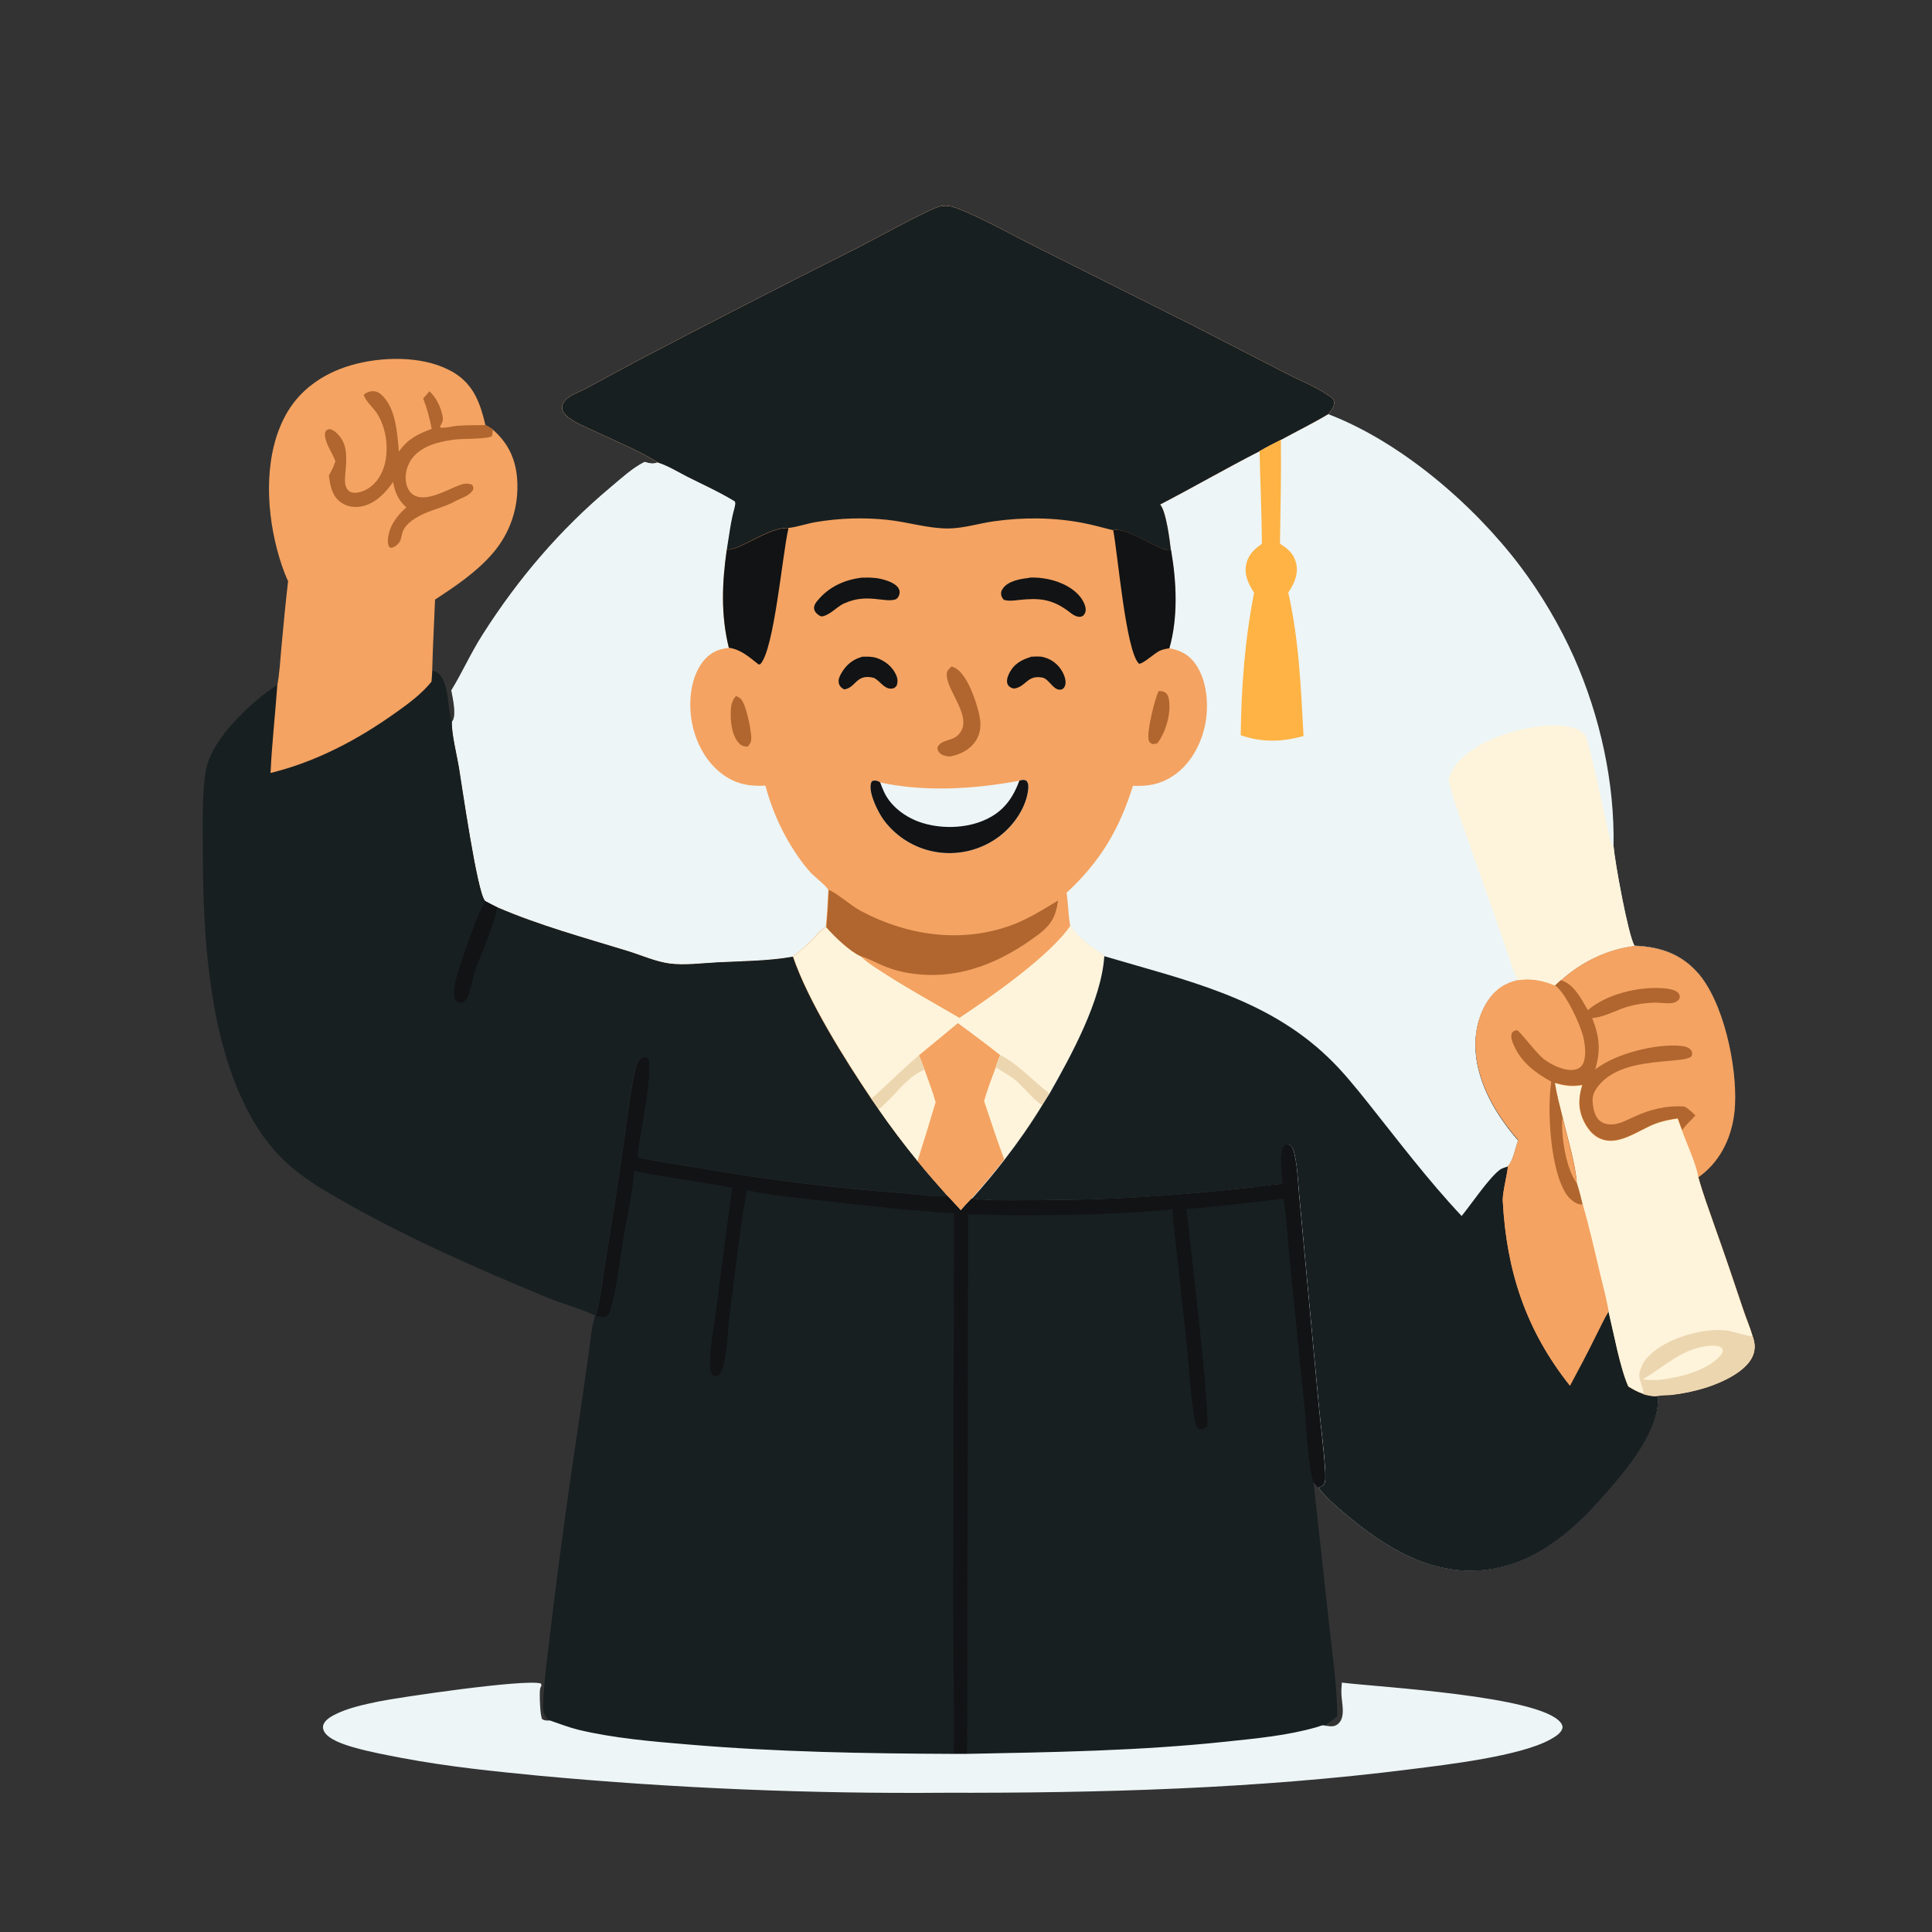<?xml version="1.0" encoding="UTF-8"?>
<svg id="Layer_1" xmlns="http://www.w3.org/2000/svg" version="1.1" viewBox="0 0 1024 1024">
  <rect x="0" y="0" width="1024" height="1024" fill="#333333" stroke="none"/>
  <!-- Generator: Adobe Illustrator 29.4.0, SVG Export Plug-In . SVG Version: 2.1.0 Build 152)  -->
  <defs>
    <style>
      .st0 {
        fill: #feb344;
      }

      .st1 {
        fill: #edf5f6;
      }

      .st2 {
        fill: #b0662e;
      }

      .st3 {
        fill: #ecd6b0;
      }

      .st4 {
        fill: #181f21;
      }

      .st5 {
        fill: #f4a362;
      }

      .st6 {
        fill: #fef4db;
      }

      .st7 {
        fill: #111314;
      }
    </style>
  </defs>
  <path class="st1" d="M348.7,245.2c-7.4-5.2-26.3-13.2-35.4-17.5-3.6-1.7-7.5-3.3-10.7-5.5-1.8-1.2-3.9-2.9-4.5-5.1-.4-1.3.1-2.9.8-4,.9-1.4,2.5-2.6,3.9-3.4,2.4-1.4,5.1-2.4,7.6-3.7l27.8-15c38.9-20.4,78-40.4,117.2-60.1,6.8-3.5,38-20.6,42.8-21.5,4-.8,6.9.1,10.6,1.6,14,5.7,27.7,13.6,41.2,20.3l81.7,40.9,50.2,25.8c7.6,3.9,16.6,7.4,23.4,12.4,1.1.8,1.8,1.6,1.8,3.1,0,2.4-1.7,4.3-3.1,6,38.6,14.8,76.9,47.8,101.6,80.4,11.2,14.8,21.1,31.6,28.7,48.6,13.8,31.2,21.6,66.3,20.9,100.4.6,7.7,7.6,46.4,11,52.3,13.1.5,24.1,4,33.1,13.8,14.2,15.5,21.3,50.1,20.2,70.7-.7,13.5-5.7,26.6-16.1,35.6-1.1.9-2.2,1.8-3.3,2.6,2.4,8.8,5.7,17.5,8.7,26.2,5.2,14.6,10.2,29.3,15.1,44,1.5,4.6,3.6,9.3,4.9,13.9,1.4,3.8,1.7,7.3-.1,11.1-3.9,8.1-16.4,13.6-24.5,16.2-6.1,1.9-12.3,3.2-18.6,3.9-2.2.2-4.7,0-6.9.5,1.2,18.8-17.1,39.9-29.1,53.5-17.6,20-38.4,37.3-66,39.1-29.4,1.9-54.7-15.8-75.7-34.3-3.3-2.9-6.6-6.1-9.2-9.6.9-.4,2.2-.9,2.8-1.7,1.2-1.5.9-4.9.8-6.8-.6-11.7-2.3-23.4-3.4-35l-7.1-76.1-3.4-36.6c-.6-6.8-.9-14.1-2.4-20.7-.6-2.5-.9-3.7-3.1-5-1,0-1.5-.2-2.2.8-2.9,3.9-1.1,15.3-.7,20.1-5.2.3-10.4,1.2-15.5,1.8-9.9,1.1-19.9,2.1-29.8,3-27.1,2.5-54.3,3.8-81.5,3.8-11.2.1-27.3.6-38.1-.8-2,2.1-3.9,4.2-5.8,6.3-2.3-2.7-4.8-5.2-7.2-7.8-5.3-6-10.7-12-15.7-18.3-7.3-8.9-14.2-18.1-20.7-27.5l-3.8-5.5c-13.9-20.7-33.5-51.8-41.5-75.3-13,2.3-26.9,2.4-40,3-8.1.4-17.5,1.7-25.5.6-7.3-1-14.9-4.4-22-6.6-23.1-7.1-47-13.6-69.2-23.2-2.1-.9-4.2-2.1-6.2-3.2-.1,0-.2-.2-.3-.3-4.1-4.8-12.2-61.1-13.8-70.8-1-6.3-4-18.2-3.7-24,.1-.2.3-.3.4-.5,2.1-3.3,0-12.3-.7-16.1,5.9-9.7,10.5-20.1,16.6-29.6,18.9-29.7,41.1-55.7,68.1-78.3,5.6-4.7,11.2-9.9,17.7-13.2,2.7.8,4.3,1.2,7,.3Z"/>
  <path class="st5" d="M348.7,245.2c-7.4-5.2-26.3-13.2-35.4-17.5-3.6-1.7-7.5-3.3-10.7-5.5-1.8-1.2-3.9-2.9-4.5-5.1-.4-1.3.1-2.9.8-4,.9-1.4,2.5-2.6,3.9-3.4,2.4-1.4,5.1-2.4,7.6-3.7l27.8-15c38.9-20.4,78-40.4,117.2-60.1,6.8-3.5,38-20.6,42.8-21.5,4-.8,6.9.1,10.6,1.6,14,5.7,27.7,13.6,41.2,20.3l81.7,40.9,50.2,25.8c7.6,3.9,16.6,7.4,23.4,12.4,1.1.8,1.8,1.6,1.8,3.1,0,2.4-1.7,4.3-3.1,6-8.2,4.9-16.8,9.1-25.2,13.7-3.7,1.9-7.5,3.7-11.1,5.9-17.8,9.1-35.1,19.1-52.8,28.3,3.2,3.6,5.1,19.1,5.7,24.2,2.9,16.7,3.8,35.6-.9,52,6.1,1.1,10.6,3.4,14.2,8.7,6.1,9.1,6.9,22,4.7,32.5-2.3,10.5-8.1,20.9-17.4,26.8-6.6,4.2-13,5.2-20.7,4.9-7.3,23.2-17.3,40.1-35.2,56.7.9,5.8.9,11.7,1.9,17.4,3.4,6.2,12.1,11.9,17.8,16-1.4,23.4-17.5,52.6-29,72.8l-3.9,6.2c-6.1,10-12.8,19.7-20,28.9-5.5,7-11.2,13.9-17.2,20.6-2,2.1-3.9,4.2-5.8,6.3-2.3-2.7-4.8-5.2-7.2-7.8-5.3-6-10.7-12-15.7-18.3-7.3-8.9-14.2-18.1-20.7-27.5l-3.8-5.5c-13.9-20.7-33.5-51.8-41.5-75.3-13,2.3-26.9,2.4-40,3-8.1.4-17.5,1.7-25.5.6-7.3-1-14.9-4.4-22-6.6-23.1-7.1-47-13.6-69.2-23.2-2.1-.9-4.2-2.1-6.2-3.2-.1,0-.2-.2-.3-.3-4.1-4.8-12.2-61.1-13.8-70.8-1-6.3-4-18.2-3.7-24,.1-.2,25.4,13.2,25.5,13,2.1-3.3-3.3-16.7-4.1-20.5,5.9-9.7,4.9-19.6,11-29.1,18.9-29.7,34.1-43.7,61.2-66.2,5.6-4.7,14-9.4,20.5-12.7,2.7.8-7.8-21-5.1-22Z"/>
  <path class="st4" d="M348.7,245.2c-7.4-5.2-26.3-13.2-35.4-17.5-3.6-1.7-7.5-3.3-10.7-5.5-1.8-1.2-3.9-2.9-4.5-5.1-.4-1.3.1-2.9.8-4,.9-1.4,2.5-2.6,3.9-3.4,2.4-1.4,5.1-2.4,7.6-3.7l27.8-15c38.9-20.4,78-40.4,117.2-60.1,6.8-3.5,38-20.6,42.8-21.5,4-.8,6.9.1,10.6,1.6,14,5.7,27.7,13.6,41.2,20.3l81.7,40.9,50.2,25.8c7.6,3.9,16.6,7.4,23.4,12.4,1.1.8,1.8,1.6,1.8,3.1,0,2.4-1.7,4.3-3.1,6-8.2,4.9-16.8,9.1-25.2,13.7-3.7,1.9-7.5,3.7-11.1,5.9-17.8,9.1-35.1,19.1-52.8,28.3,3.2,3.6,5.1,19.1,5.7,24.2-3.3.7-9.1-3-12.1-4.4-4-1.8-14.7-7.7-18.7-6.2-5.4-1.3-10.7-2.9-16.2-3.9-15.3-2.9-31.4-3-46.8-.8-8,1.1-15.9,3.7-24,3.8-10.8.1-21.8-3.5-32.7-4.6-12.5-1.3-25.2-.9-37.6,1.2-4.8.8-9.6,2.5-14.3,3.1h-.6c-10.7-.3-24.6,11.6-32.6,11.6,1.2-7.3,2-15.1,4.1-22.2.3-1.2.7-2.2.2-3.4-7.9-4.9-16.8-8.9-25.2-13.1-4.9-2.5-10.4-5.9-15.6-7.5Z"/>
  <path class="st1" d="M348.7,245.2c5.2,1.6,10.7,5,15.6,7.5,8.3,4.2,17.2,8.2,25.2,13.1.5,1.1,0,2.2-.2,3.4-2,7.1-2.9,14.9-4.1,22.2-2.5,17.6-3.2,34.6,1.1,52-5.4.5-9.7,2.4-13.3,6.7-6.4,7.8-7.9,19.5-6.8,29.2,1.3,11.5,6.7,23.3,16,30.5,7.2,5.6,14.4,7.1,23.5,6.6,4.1,15.9,12.3,32.4,22.9,44.9,3.1,3.7,7.6,6.5,10.4,10.2-.3,6.6-.7,13.3-1.3,19.9-3.3,1.7-6.4,6-9.2,8.6-2.6,2.5-5.4,4.8-8.3,7-13,2.3-26.9,2.4-40,3-8.1.4-17.5,1.7-25.5.6-7.3-1-14.9-4.4-22-6.6-23.1-7.1-47-13.6-69.2-23.2-2.1-.9-4.2-2.1-6.2-3.2-.1,0-.2-.2-.3-.3-4.1-4.8-12.2-61.1-13.8-70.8-1-6.3-4-18.2-3.7-24,.1-.2.3-.3.4-.5,2.1-3.3,0-12.3-.7-16.1,5.9-9.7,10.5-20.1,16.6-29.6,18.9-29.7,41.1-55.7,68.1-78.3,5.6-4.7,11.2-9.9,17.7-13.2,2.7.8,4.3,1.2,7,.3Z"/>
  <path class="st6" d="M567.4,490.6c3.4,6.2,12.1,11.9,17.8,16-1.4,23.4-17.5,52.6-29,72.8l-3.9,6.2c-6.1,10-12.8,19.7-20,28.9-5.5,7-11.2,13.9-17.2,20.6-2,2.1-3.9,4.2-5.8,6.3-2.3-2.7-4.8-5.2-7.2-7.8-5.3-6-10.7-12-15.7-18.3-7.3-8.9-14.2-18.1-20.7-27.5l-3.8-5.5c-13.9-20.7-33.5-51.8-41.5-75.3,2.9-2.2,5.6-4.5,8.3-7,2.8-2.6,5.9-6.8,9.2-8.6,4.3,4.9,12.3,12.6,18.1,15.3,3.9,3.8,9.1,6.9,13.6,9.8,12.7,8.2,25.9,15.3,38.9,23,16.6-11,48.3-33.1,58.9-49Z"/>
  <path class="st5" d="M487.1,559.3l20.6-17c7.6,5.5,15,11.1,22.4,16.9-.7,2-1.8,4.2-2.3,6.3l.4.3c3.2,2.5,7,4.2,10.1,6.8,4.9,4.2,8.6,9.5,13.9,13.1-6.1,10-12.8,19.7-20,28.9-5.5,7-11.2,13.9-17.2,20.6-2,2.1-3.9,4.2-5.8,6.3-2.3-2.7-4.8-5.2-7.2-7.8-5.3-6-10.7-12-15.7-18.3-7.3-8.9-14.2-18.1-20.7-27.5,8-6,14.3-17,24.4-21l-2.9-7.6Z"/>
  <path class="st6" d="M527.9,565.5l.4.3c3.2,2.5,7,4.2,10.1,6.8,4.9,4.2,8.6,9.5,13.9,13.1-6.1,10-12.8,19.7-20,28.9-3.8-10.2-7.3-20.7-10.7-31,1.7-6.1,4-12.2,6.3-18.1Z"/>
  <path class="st6" d="M465.6,587.9c8-6,14.3-17,24.4-21,2,5.7,4.3,11.5,5.9,17.3-3.1,10.4-6.3,20.9-9.6,31.2-7.3-8.9-14.2-18.1-20.7-27.5Z"/>
  <path class="st3" d="M461.8,582.4c8.6-7.6,16.5-15.7,25.3-23.1l2.9,7.6c-10.1,4-16.4,15-24.4,21l-3.8-5.5Z"/>
  <path class="st3" d="M530.1,559.2c9.5,4.6,17.6,14,26.1,20.3l-3.9,6.2c-5.3-3.6-9.1-8.9-13.9-13.1-3.1-2.7-6.9-4.4-10.1-6.8l-.4-.3c.5-2.1,1.5-4.3,2.3-6.3Z"/>
  <path class="st2" d="M439.1,471.6c.2,0,.3.1.5.2,4.4,1.9,11.4,8.2,16.6,11,24.2,12.9,52.4,17.2,78.7,8,9.5-3.3,17.4-8.4,25.9-13.5-1.1,8-3.4,12.6-9.9,17.6-19.7,15-42.3,24.7-67.5,21.1-6-.8-11.8-2.5-17.2-5-3.3-1.4-6.6-3.3-10.1-4.2-5.9-2.7-13.8-10.4-18.1-15.3.6-6.6,1-13.2,1.3-19.9Z"/>
  <path class="st7" d="M385.2,291.4c8,0,21.9-11.9,32.6-11.5v.6c-3.1,13.2-7.5,63.9-14.8,71.5l-.9.2c-5-3.9-9.2-7.9-15.8-8.9-4.3-17.4-3.6-34.4-1.1-52Z"/>
  <path class="st7" d="M589.9,281c4.1-1.5,14.8,4.4,18.7,6.2,3,1.4,8.8,5.1,12.1,4.4,2.9,16.7,3.8,35.6-.9,52-1.8.3-3.7.6-5.3,1.4-2.5,1.2-8.8,7-10.8,6.8-7-6.4-11.3-58.9-13.7-70.9Z"/>
  <path class="st1" d="M540.1,413.8c1.6-.4,2.2-.7,3.8-.1,1.2,1.4,1.2,2.5,1.1,4.3-.9,9.8-7.6,19.4-15.2,25.2-9.2,7-20.8,10.1-32.2,8.6-11.5-1.5-22-7.6-29-16.9-3.1-4.1-8.3-14.5-7-19.6.2-.7.3-.8.6-1.3,1.2-.4,1.9-.4,3.1,0,.5.2.7.4,1.2.7,23.8,5.2,50,3.5,73.8-.9Z"/>
  <path class="st7" d="M540.1,413.8c1.6-.4,2.2-.7,3.8-.1,1.2,1.4,1.2,2.5,1.1,4.3-.9,9.8-7.6,19.4-15.2,25.2-9.2,7-20.8,10.1-32.2,8.6-11.5-1.5-22-7.6-29-16.9-3.1-4.1-8.3-14.5-7-19.6.2-.7.3-.8.6-1.3,1.2-.4,1.9-.4,3.1,0,.5.2.7.4,1.2.7.6,1.7,1.3,3.3,2,4.9,3.4,7.5,10.8,13.1,18.4,15.9,10.9,4,25,3.8,35.5-1.1,9.4-4.3,14.3-11.1,17.9-20.6Z"/>
  <path class="st2" d="M504.5,353.3c.9.3,1.7.6,2.4,1.1,6.1,4,10.6,17.5,12.1,24.3,1.1,5,1,9.8-2,14.2-3.3,4.8-8.2,7-13.6,8.1-1.9-.2-4.1-.5-5.5-2.1-1-1.1-1-1.5-1-2.9,2.2-4.2,7.7-3.1,11-6.5,8.7-8.8-6.5-23.4-6.1-32.2,0-1.9,1.3-2.9,2.6-4.1Z"/>
  <path class="st7" d="M545.3,306.2c3.3-.3,7.1.1,10.4.8,6.7,1.4,14.3,5,18,11,1,1.7,2.3,4.6,1.5,6.6-.4,1.1-1,1.9-2.1,2.2-2.7.7-5.3-1.7-7.3-3.2-8.8-6.3-15.4-6.7-25.8-5.6-2.6.3-5.4.7-8-.1-.6-.8-1.1-1.4-1.3-2.4-.3-1.4,0-2.4.8-3.5,2.7-4.1,9.4-5.2,13.9-5.7Z"/>
  <path class="st7" d="M457.5,306.2c2.6-.2,5.2,0,7.7.3,3.4.6,9.3,2.2,11.1,5.4.6,1.1.7,2.2.3,3.4-.3.9-1,2.1-2,2.4-5.8,1.9-15.2-3.4-27.1,2.1l-.7.3c-3.7,2-6.6,5.5-10.8,6.6-.7,0-1.2-.1-1.8-.5-1.3-.8-2.5-2-2.7-3.6-.2-1.7.9-3.3,2-4.5,6.1-7.3,14.5-11,23.9-12Z"/>
  <path class="st7" d="M546.3,348.1c2.3-.1,4.9-.4,7.1.3,4.1,1.1,7.5,3.8,9.6,7.5,1.2,2.1,2.5,5.6,1.3,8-.4.7-.8,1.2-1.6,1.5-3.8,1.1-6.1-4.3-9-5.8-.3-.2-.6-.3-.9-.4-8.1-1.7-8.7,4.2-14.5,5.6-1.1.3-1.7,0-2.7-.5-1-.5-1.6-1.5-1.8-2.5-.3-1.8.5-3.9,1.4-5.5,2.5-4.6,6.3-6.6,11.1-8.1Z"/>
  <path class="st7" d="M456.7,348.1c2.7-.1,5.2-.2,7.8.6,4.4,1.4,8.3,4.5,10.3,8.7,1,2.1,1.2,3.9.4,6.1-.6.6-.9,1.1-1.7,1.3-4.3,1.2-6.6-3.4-9.9-5.3-.1,0-.3-.1-.4-.2-9.6-2.5-9.4,5.3-15.8,6.1-1.5-.9-2.4-1.6-2.8-3.3-.5-1.8.5-3.9,1.4-5.4,2.5-4.3,6-7.2,10.7-8.5Z"/>
  <path class="st2" d="M614.1,366.3c1.2,0,2.4,0,3.4.7,1.4.9,1.9,2.5,2.1,4.1,1.1,7.4-1.8,17.1-6.2,22.9l-2.4.4c-1.1-.5-1.6-.6-2.1-1.9-1.4-3.8,3.2-22.4,5.2-26.2Z"/>
  <path class="st2" d="M390,368.9c.9.3,1.7.7,2.5,1.4,3,2.7,5.6,16.5,5.7,20.7,0,2.2-.5,3.2-2,4.8-1.7-.2-3-.4-4.3-1.7-3.6-3.5-4.5-9.9-4.6-14.7,0-3.8,0-7.5,2.7-10.4Z"/>
  <path class="st4" d="M866.3,501.3c13.1.5,24.1,4,33.1,13.8,14.2,15.5,21.3,50.1,20.2,70.7-.7,13.5-5.7,26.6-16.1,35.6-1.1.9-2.2,1.8-3.3,2.6,2.4,8.8,5.7,17.5,8.7,26.2,5.2,14.6,10.2,29.3,15.1,44,1.5,4.6,3.6,9.3,4.9,13.9,1.4,3.8,1.7,7.3-.1,11.1-3.9,8.1-16.4,13.6-24.5,16.2-6.1,1.9-12.3,3.2-18.6,3.9-2.2.2-4.7,0-6.9.5,1.2,18.8-17.1,39.9-29.1,53.5-17.6,20-38.4,37.3-66,39.1-29.4,1.9-54.7-15.8-75.7-34.3-3.3-2.9-6.6-6.1-9.2-9.6.9-.4,2.2-.9,2.8-1.7,1.2-1.5.9-4.9.8-6.8-.6-11.7-2.3-23.4-3.4-35l-7.1-76.1-3.4-36.6c-.6-6.8-.9-14.1-2.4-20.7-.6-2.5-.9-3.7-3.1-5-1,0-1.5-.2-2.2.8-2.9,3.9-1.1,15.3-.7,20.1-5.2.3-10.4,1.2-15.5,1.8-9.9,1.1-19.9,2.1-29.8,3-27.1,2.5-54.3,3.8-81.5,3.8-11.2.1-27.3.6-38.1-.8,6-6.7,11.7-13.5,17.2-20.6,7.2-9.3,13.9-18.9,20-28.9l3.9-6.2c11.5-20.2,27.5-49.5,29-72.8,42.5,12.6,85.2,21.7,118.4,53.4,7.9,7.5,14.7,16,21.5,24.5,16,20.1,31.9,41.1,49.5,59.8,5.2-6.4,14.3-19.9,20-24.3,1.2-1,2.9-1.4,4.3-1.9l.4-.2c2.6-3.1,3.9-9.8,5.2-13.6-9.7-11.3-18-24.3-21.3-39-2.6-11.7-1.5-24.4,5.1-34.6,3.9-6,9.2-9.6,16.1-11.1,6.7-1.2,13.4.3,19.6,2.8l3.2-2.9c10.9-9.8,24.4-16.4,39-18.2Z"/>
  <path class="st5" d="M866.3,501.3c13.1.5,24.1,4,33.1,13.8,14.2,15.5,21.3,50.1,20.2,70.7-.7,13.5-5.7,26.6-16.1,35.6-1.1.9-2.2,1.8-3.3,2.6,2.4,8.8,5.7,17.5,8.7,26.2,5.2,14.6,10.2,29.3,15.1,44,1.5,4.6,3.6,9.3,4.9,13.9,1.4,3.8,1.7,7.3-.1,11.1-3.9,8.1-16.4,13.6-24.5,16.2-6.1,1.9-12.3,3.2-18.6,3.9-2.2.2-4.7,0-6.9.5-2.6.4-5.1-.2-7.6-.9-3-1-5.5-2.4-8.1-4-4.4-9.9-7.8-28.6-10.5-39.8-2.6,4.2-4.7,9-7,13.4-4.3,8.8-8.9,17.4-13.5,26-23.3-29.3-33.6-60.6-35.6-97.8-.3-4.6,3.1-16.8,2.6-18.6l.4-.2c2.6-3.1,3.9-9.8,5.2-13.6-9.7-11.3-18-24.3-21.3-39-2.6-11.7-1.5-24.4,5.1-34.6,3.9-6,9.2-9.6,16.1-11.1,6.7-1.2,13.4.3,19.6,2.8l3.2-2.9c10.9-9.8,24.4-16.4,39-18.2Z"/>
  <path class="st6" d="M824,574.1c4.6,1.2,8.2,2,12.9,1.3.6,0,1.2-.1,1.7-.2-2.2,7.1-2.3,13.4,1.3,20.1,2.2,4.1,5.3,7.6,9.9,8.9,9,2.6,18.9-5.1,27-8.3,4.1-1.6,8-2.4,12.4-3l2.3,6.3c2.1,6,8.1,19.2,8.6,24.7,2.4,8.8,5.7,17.5,8.7,26.2,5.2,14.6,10.2,29.3,15.1,44,1.5,4.6,3.6,9.3,4.9,13.9,1.4,3.8,1.7,7.3-.1,11.1-3.9,8.1-16.4,13.6-24.5,16.2-6.1,1.9-12.3,3.2-18.6,3.9-2.2.2-4.7,0-6.9.5-2.6.4-5.1-.2-7.6-.9-3-1-5.5-2.4-8.1-4-4.4-9.9-7.8-28.6-10.5-39.8-1.4-7.2-3.3-14.5-5-21.7-2.8-11.6-5.5-23.3-8.7-34.8-.9-3.9-1.9-7.7-3.1-11.5-.5-9.4-5.2-24.9-7.5-34.7-1.6-6-3.1-12.1-4.1-18.2Z"/>
  <path class="st3" d="M871.1,738.9c0-3.7-3-8.3-2.1-11.5,0-.2.1-.4.2-.6.6-2,1.3-3.8,2.5-5.5,8.3-11.3,30.2-17.8,43.6-16.1,3,.4,11.9,3.3,13.5,3,1.4,3.8,1.7,7.3-.1,11.1-3.9,8.1-16.4,13.6-24.5,16.2-6.1,1.9-12.3,3.2-18.6,3.9-2.2.2-4.7,0-6.9.5-2.6.4-5.1-.2-7.6-.9Z"/>
  <path class="st6" d="M906.3,713.2c1.6,0,3.9,0,5.4.7,1,.5,1.1.9,1.5,1.9-.2.8-.4,1.4-.9,2.1-6.9,8.7-22.6,12.3-33.1,13.5-2.9.1-5.7,0-8.5-.3,11.9-7,21.2-16.8,35.7-17.8Z"/>
  <path class="st5" d="M804.6,519.5c6.7-1.2,13.4.3,19.6,2.8,5.8,3.8,13.9,21.4,15.3,28.4.8,4,1.5,10.2-.7,13.8-.8,1.4-2.2,2.2-3.8,2.5-5.2,1-12.3-2.3-16.3-5.3-4.7-3.5-12.4-14.5-14.6-15.6-1.3.3-1.5.4-2.6,1.3-.9,2.4,0,4.6,1,6.8,4,9.2,11.3,14.4,19.8,19.2-2.4,15.2-.5,47.6,8.3,60.1,1.6,2.3,4.5,4.7,7.3,5,.4,0,.6,0,1-.1,3.3,11.5,6,23.2,8.7,34.8,1.7,7.2,3.7,14.4,5,21.7-2.6,4.2-4.7,9-7,13.4-4.3,8.8-8.9,17.4-13.5,26-23.3-29.3-33.6-60.6-35.6-97.8-.3-4.6,3.1-16.8,2.6-18.6l.4-.2c2.6-3.1,3.9-9.8,5.2-13.6-9.7-11.3-18-24.3-21.3-39-2.6-11.7-1.5-24.4,5.1-34.6,3.9-6,9.2-9.6,16.1-11.1Z"/>
  <path class="st2" d="M827.3,519.5c7,2.1,10.8,10,14.3,15.9,10.2-8.7,27-12.6,40.2-11.6,2.3.2,6.3.7,7.9,2.7.8,1.1.7,1.6.4,2.9-1.2,1.5-2.4,2.1-4.3,2.3-2.5.2-5.1-.2-7.6-.3-4.9,0-10.1.7-14.9,2-6,1.6-11.7,5.1-17.8,6-.5,0-1.1.2-1.6.2,3.9,10.1,4.6,16.9,1.6,27.2,10.8-8.4,32.5-13.9,45.9-12.4,1.9.2,3.9.8,5,2.4.7,1,.5,1.9.2,3-4.3,4.5-35.5-.4-48.7,14.9-2.3,2.6-4,5.4-3.8,8.9.2,3.5,1,8.1,3.8,10.4,2.1,1.8,4.9,2.2,7.6,1.9,3.6-.5,7.2-2.4,10.4-3.9,8.7-4,17.3-6.2,27-5.5,2.2,1.4,3.9,2.9,5.7,4.7-2.2,2.5-4.8,4.7-6.7,7.4,0,.1-.2.3-.3.4l-2.3-6.3c-4.3.6-8.3,1.4-12.4,3-8.1,3.2-18.1,10.9-27,8.3-4.6-1.3-7.7-4.8-9.9-8.9-3.6-6.8-3.5-13-1.3-20.1-.6,0-1.2.2-1.7.2-4.8.6-8.4-.1-12.9-1.3,1,6.1,2.6,12.2,4.1,18.2,2.3,9.8,7,25.4,7.5,34.7,1.2,3.8,2.2,7.6,3.1,11.5-.4,0-.5.2-1,.1-2.8-.3-5.7-2.8-7.3-5-8.8-12.5-10.6-44.9-8.3-60.1-8.5-4.8-15.7-10-19.8-19.2-1-2.2-1.9-4.4-1-6.8,1-.9,1.2-1,2.6-1.3,2.2,1.1,10,12.1,14.6,15.6,4.1,3,11.1,6.4,16.3,5.3,1.5-.3,2.9-1.2,3.8-2.5,2.2-3.6,1.5-9.8.7-13.8-1.4-7-9.6-24.6-15.3-28.4l3.2-2.9Z"/>
  <path class="st5" d="M828.1,592.3c2.3,9.8,7,25.4,7.5,34.7-5.7-7.9-8.3-25.1-7.5-34.7Z"/>
  <path class="st6" d="M767.8,413.1c2.1-7.7,8.4-13.1,15-17.2,12.1-7.7,36.1-13.9,50.1-10.4,2.6.7,5.9,2,7.4,4.4,2,3.1,10,41.7,11.7,48.8.7,2.7,1.2,7.4,2.8,9.6.1.2.3.4.5.6.6,7.7,7.6,46.4,11,52.3-14.6,1.9-28,8.4-39,18.2l-3.2,2.9c-6.2-2.6-12.9-4-19.6-2.8-2.3-4-3.5-8.8-5-13.2l-7.9-22.7-15.5-43.9c-3-8.8-6.5-17.6-8.3-26.7Z"/>
  <path class="st0" d="M667.8,239c3.6-2.1,7.4-4,11.1-5.9.2,18.4-.2,36.7-.5,55.1,4.2,2.6,7.5,5.4,8.6,10.5,1.3,5.8-1.1,10.7-4.2,15.4,5.7,25,6.7,50.5,8.1,76-11.5,3.2-21.9,3.5-33.3-.4.3-25.3,2.2-50.6,7.1-75.5-3-4.8-5.5-9.6-4.1-15.5,1.1-4.7,4.3-7.8,8.2-10.4,0-16.4-.9-32.8-1.2-49.3Z"/>
  <path class="st4" d="M315.6,697.4c2.3-5,3.8-19.5,4.8-25.6,3.7-22.1,7.1-44.3,10.3-66.4,1.7-11.5,3.5-28.2,6.3-39.1.6-2.3,1.2-4.5,3.4-5.8,1.3-.2,1.9-.3,3.1.3,3.4,5.7-4.7,42.9-5.4,52v.7c10.9,2.4,22.3,3.9,33.4,5.8,36,6.2,72.3,10.7,108.7,13.3,6.3.5,15.9,2.3,21.8,1.2,2.4,2.6,4.9,5.1,7.2,7.8,1.9-2.1,3.8-4.3,5.8-6.3,10.8,1.4,26.9.9,38.1.8,27.2,0,54.4-1.4,81.5-3.8,9.9-.9,19.9-1.9,29.8-3,5.2-.6,10.4-1.5,15.5-1.8-.4-4.8-2.3-16.2.7-20.1.7-.9,1.2-.8,2.2-.8,2.2,1.3,2.5,2.5,3.1,5,1.6,6.6,1.8,13.9,2.4,20.7l3.4,36.6,7.1,76.1c1.1,11.6,2.7,23.3,3.4,35,.1,1.9.4,5.3-.8,6.8-.6.8-2,1.3-2.8,1.7l-2.4-2.9,8.4,76.6c1.7,15.6,4.1,31.7,4.2,47.4-2.1,2.2-4.6,3.1-6.7,5.1-1.4-.7-3,.3-4.5.7-15.5,4.5-32.1,6-48.1,7.7-45.8,4.9-91.7,5.6-137.7,6.5h-6.6c-47-.2-94.1-1-141-5-19.2-1.7-39.3-3.3-58.1-7.8-5.2-1.3-9.9-3.1-15-4.9-1-.9-1.7-1.8-2.4-3-.9-1.7-.9-3.3-.9-5.2.6-14.4,2.8-29,4.4-43.3,4.3-35.7,9.2-71.3,14.6-106.8l5.2-36.2c.9-6.4,1.4-13.5,3.3-19.6l-.2-.2Z"/>
  <path class="st4" d="M336.2,620.9c17.3,3.5,34.7,5.6,52,8.9-3,21.6-5.8,43.2-8.5,64.8-1.2,9.3-3.3,19.5-3.3,28.9,0,1.8.1,3.9,1.3,5.4.5.7.9.6,1.7.9,1.5-.5,2.2-1,2.9-2.4,3.2-6.5,3.3-21.5,4.4-29.4,2.8-22,5.3-45.2,9.2-66.9,13.6,3,27.8,4.1,41.6,5.7,22.6,2.6,45.5,5.1,68.2,6.5l-.4,208.1c0,26.1.6,52.2.3,78.4-47-.2-94.1-1-141-5-19.2-1.7-39.3-3.3-58.1-7.8-5.2-1.3-9.9-3.1-15-4.9-1-.9-1.7-1.8-2.4-3-.9-1.7-.9-3.3-.9-5.2.6-14.4,2.8-29,4.4-43.3,4.3-35.7,9.2-71.3,14.6-106.8l5.2-36.2c.9-6.4,1.4-13.5,3.3-19.6,2,.4,3.8,1,5.8.4,1.5-1.3,1.8-2.6,2.3-4.5,3.4-12.4,4.8-26,6.9-38.8,1.9-11.1,4.6-22.6,5.4-33.8Z"/>
  <path class="st7" d="M315.6,697.4c2.3-5,3.8-19.5,4.8-25.6,3.7-22.1,7.1-44.3,10.3-66.4,1.7-11.5,3.5-28.2,6.3-39.1.6-2.3,1.2-4.5,3.4-5.8,1.3-.2,1.9-.3,3.1.3,3.4,5.7-4.7,42.9-5.4,52v.7c10.9,2.4,22.3,3.9,33.4,5.8,36,6.2,72.3,10.7,108.7,13.3,6.3.5,15.9,2.3,21.8,1.2,2.4,2.6,4.9,5.1,7.2,7.8,1.9-2.1,3.8-4.3,5.8-6.3,10.8,1.4,26.9.9,38.1.8,27.2,0,54.4-1.4,81.5-3.8,9.9-.9,19.9-1.9,29.8-3,5.2-.6,10.4-1.5,15.5-1.8-.4-4.8-2.3-16.2.7-20.1.7-.9,1.2-.8,2.2-.8,2.2,1.3,2.5,2.5,3.1,5,1.6,6.6,1.8,13.9,2.4,20.7l3.4,36.6,7.1,76.1c1.1,11.6,2.7,23.3,3.4,35,.1,1.9.4,5.3-.8,6.8-.6.8-2,1.3-2.8,1.7l-2.4-2.9c-2.9-8.1-3.7-28.5-4.6-37.9l-7.9-78.6c-1.2-11.2-1.6-22.8-3.4-33.8-17.1,2-34.3,4.2-51.5,5.5,1.3,12,13,110.7,11,115.2-.9.9-1.8,1.6-3.1,1.6-1.4,0-1.8-.6-2.6-1.5-2.9-11.2-3.8-31.3-5.1-43.5l-5-46.4c-.9-8.3-2.2-16.8-2.6-25.2-28.3,2.7-56.6,3.2-85,3.1-7.8,0-15.6-.5-23.3-.5l-.5,283.4c0,.9,0,1.8-.5,2.5h-6.6c.3-26.1-.3-52.2-.3-78.4l.4-208.1c-22.7-1.3-45.6-3.8-68.2-6.5-13.8-1.6-28.1-2.7-41.6-5.7-3.9,21.7-6.3,44.9-9.2,66.9-1,7.9-1.2,22.9-4.4,29.4-.7,1.4-1.4,2-2.9,2.4-.8-.2-1.1-.2-1.7-.9-1.1-1.5-1.3-3.5-1.3-5.4,0-9.4,2.1-19.5,3.3-28.9,2.7-21.6,5.5-43.2,8.5-64.8-17.3-3.2-34.7-5.4-52-8.9-.8,11.2-3.5,22.7-5.4,33.8-2.1,12.7-3.5,26.3-6.9,38.8-.5,1.9-.8,3.2-2.3,4.5-2,.6-3.8,0-5.8-.4l-.2-.2Z"/>
  <path class="st4" d="M152.6,307.9c-2.5-5.5-4.4-11.4-5.9-17.2-5.9-22.7-6.7-51.4,5.6-72.3,8.1-13.6,21.5-21.8,36.6-25.6,16.1-4,37.4-4.1,52,4.9,10.4,6.5,13.7,16.3,16.4,27.6,1.3.7,2.6,1.4,3.8,2.3,8.1,7,12.2,15.5,13,26.1,1.1,14.8-3.5,28.8-13.3,40-8.5,9.7-19.5,17.1-30.2,24.1-.5,12.5-1.2,25-1.5,37.5,2.6.8,4.1,1.9,5.4,4.4,3.6,6.8,2.7,15.6,5,22.9-.3,5.8,2.6,17.7,3.7,24,1.6,9.6,9.6,66,13.8,70.8,0,.1.2.2.3.3,2.1,1.1,4.1,2.2,6.2,3.2,22.2,9.6,46.1,16.1,69.2,23.2,7.1,2.2,14.7,5.6,22,6.6,8.1,1.1,17.4-.2,25.5-.6,13.1-.7,27.1-.7,40-3,7.9,23.5,27.5,54.7,41.5,75.3l3.8,5.5c6.5,9.4,13.5,18.6,20.7,27.5,5,6.3,10.4,12.3,15.7,18.3-5.9,1.2-15.5-.7-21.8-1.2-36.4-2.7-72.7-7.1-108.7-13.3-11.1-1.9-22.5-3.4-33.5-5.8v-.7c.7-9.1,8.9-46.2,5.5-52-1.2-.6-1.8-.5-3.1-.3-2.2,1.3-2.8,3.5-3.4,5.8-2.9,10.9-4.6,27.6-6.3,39.1-3.2,22.2-6.6,44.3-10.3,66.4-1,6.1-2.5,20.6-4.8,25.6-8.1-3.9-17.4-6.2-25.8-9.7-34.9-14.5-70.1-29.8-103-48.2-10.3-5.8-21-11.7-30.2-19.1-7-5.7-13.1-12.3-18.2-19.8-27.8-41.2-30.9-104.1-30.8-152.3,0-11.9-.5-29.5,1.8-40.8,3.4-16.4,23.9-35.4,37.6-44.4,1.2-6.4,1.5-12.9,2.1-19.4,1.1-11.9,2.2-23.8,3.6-35.7Z"/>
  <path class="st5" d="M152.6,307.9c-2.5-5.5-4.4-11.4-5.9-17.2-5.9-22.7-6.7-51.4,5.6-72.3,8.1-13.6,21.5-21.8,36.6-25.6,16.1-4,37.4-4.1,52,4.9,10.4,6.5,13.7,16.3,16.4,27.6,1.3.7,2.6,1.4,3.8,2.3,8.1,7,12.2,15.5,13,26.1,1.1,14.8-3.5,28.8-13.3,40-8.5,9.7-19.5,17.1-30.2,24.1-.5,12.5-1.2,25-1.5,37.5-.1,2-.2,4-.4,6-5.3,6.6-12.3,11.7-19.2,16.6-20.1,14.3-42.1,25.9-66.1,31.8.7-15.6,2.5-31.2,3.6-46.8,1.2-6.4,1.5-12.9,2.1-19.4,1.1-11.9,2.2-23.8,3.6-35.7Z"/>
  <path class="st2" d="M177.8,244.5c-1.6-4.4-4.7-8.3-5.5-13-.2-1.3-.1-2.3.6-3.4.7-.3,1.2-.7,2-.6,2,.3,3.9,2.2,5.1,3.7,4.9,6,3.4,14.4,2.9,21.5-.2,2.5-.1,5.6,1.9,7.4,1.2,1.1,3,1.2,4.6,1,4.6-.7,8.8-3.8,11.3-7.7,6.3-9.4,5.2-25-.9-34.3-1.8-2.8-6.4-6.9-7-9.9,1-1,2.6-1.6,4-1.8,1.9-.3,3.7.4,5.1,1.6,7.9,6.7,8.7,20.9,9.5,30.4,4.6-6.7,10-9.3,17.4-12.1-1-5.6-2.5-10.8-4.5-16.1,1.1-1.2,2.2-2.5,3.3-3.8,3.4,3.1,5.6,7.5,6.7,11.9.5,1.9.7,3.5-.3,5.3-.4.7-.7,1.1-.8,2,2.8.5,7.2-.9,10.2-1,4.6-.3,9.3-.2,14-.3,1.3.7,2.6,1.4,3.8,2.3,0,1.2-.2,2.3-.4,3.5-2,1.7-15.7,1.4-19.1,1.8-3.5.4-7,1-10.4,2-5.8,1.7-11.4,4.8-14.3,10.3-2,3.9-2.7,8.5-1.2,12.7.8,2.2,2.3,4.1,4.5,5,6.4,2.7,16.3-3,22.3-5.4,2.5-1,4.9-1.7,7.5-.6.9,1.1.8,1.1.7,2.6-2.3,3.7-6.3,4.3-9.8,6.3-4.9,2.7-10.7,4-15.9,6.3-4.3,1.9-9.8,5-11.6,9.6-.7,1.7-.7,3.6-1.5,5.2-.7,1.4-2.8,3.1-4.3,3.4-.7.2-.9-.2-1.5-.5-.5-1.3-.7-2.4-.6-3.8.5-7,4.7-12.6,9.8-17.1-4.5-4-5.9-7.7-7.1-13.5-.3.5-.7,1-1,1.5-4.1,5.6-9.8,10.9-17,11.7-3.6.4-7.2-.4-10.1-2.7-4.4-3.5-5.2-8.7-5.9-13.9,1.5-2.5,2.6-4.8,3.5-7.6Z"/>
  <path class="st7" d="M257.3,477.7c2.1,1.1,4.1,2.2,6.2,3.2-1.1,8.6-8.8,25-11.9,34.1-1.4,4.2-1.8,8.7-3.5,12.8-.8,1.8-1.5,2.9-3.5,3.7-1,0-1.5-.1-2.4-.7-1-.7-1.3-1.7-1.4-2.9-.4-2.8.2-6,.9-8.8,1.8-7.2,11.6-35.9,15.6-41.3Z"/>
  <path class="st1" d="M711,891.8c20.6,2.5,104.7,7,116.1,21.1.7.9,1.3,2,1,3.1-.7,2.8-4.2,4.7-6.5,6-15.9,8.8-54.6,13.3-73.7,15.7-81.8,10.4-164.7,12.7-247.1,12.5-71.7.6-143.4-2.4-214.8-9-24.7-2.4-48.3-4.8-72.8-9.4-8.8-1.7-17.6-3.3-26.2-5.8-4.5-1.3-13.4-4.1-15.4-8.7-.5-1.2-.6-2.2-.1-3.4,1-2.3,3.6-3.9,5.7-5,7-3.6,15.5-5.4,23.1-7,10.5-2.2,78.3-12.2,86.4-9.6l.3,1c-.4.8-.7,1.4-.8,2.3-.3,2.3,0,14,1.2,15.6,1.4.9,2.5.7,4.1.7,5,1.7,9.8,3.6,15,4.9,18.8,4.5,38.9,6.2,58.1,7.8,46.9,4,93.9,4.8,141,5h6.6c46-.9,91.9-1.6,137.7-6.5,16-1.7,32.6-3.2,48.1-7.7,1.5-.4,3.1-1.4,4.5-.7h.5c2.2.4,4.4.6,6.2-1,4.1-3.5,2-10.8,1.8-15.4-.1-2.1,0-4.2.2-6.3Z"/>
</svg>
